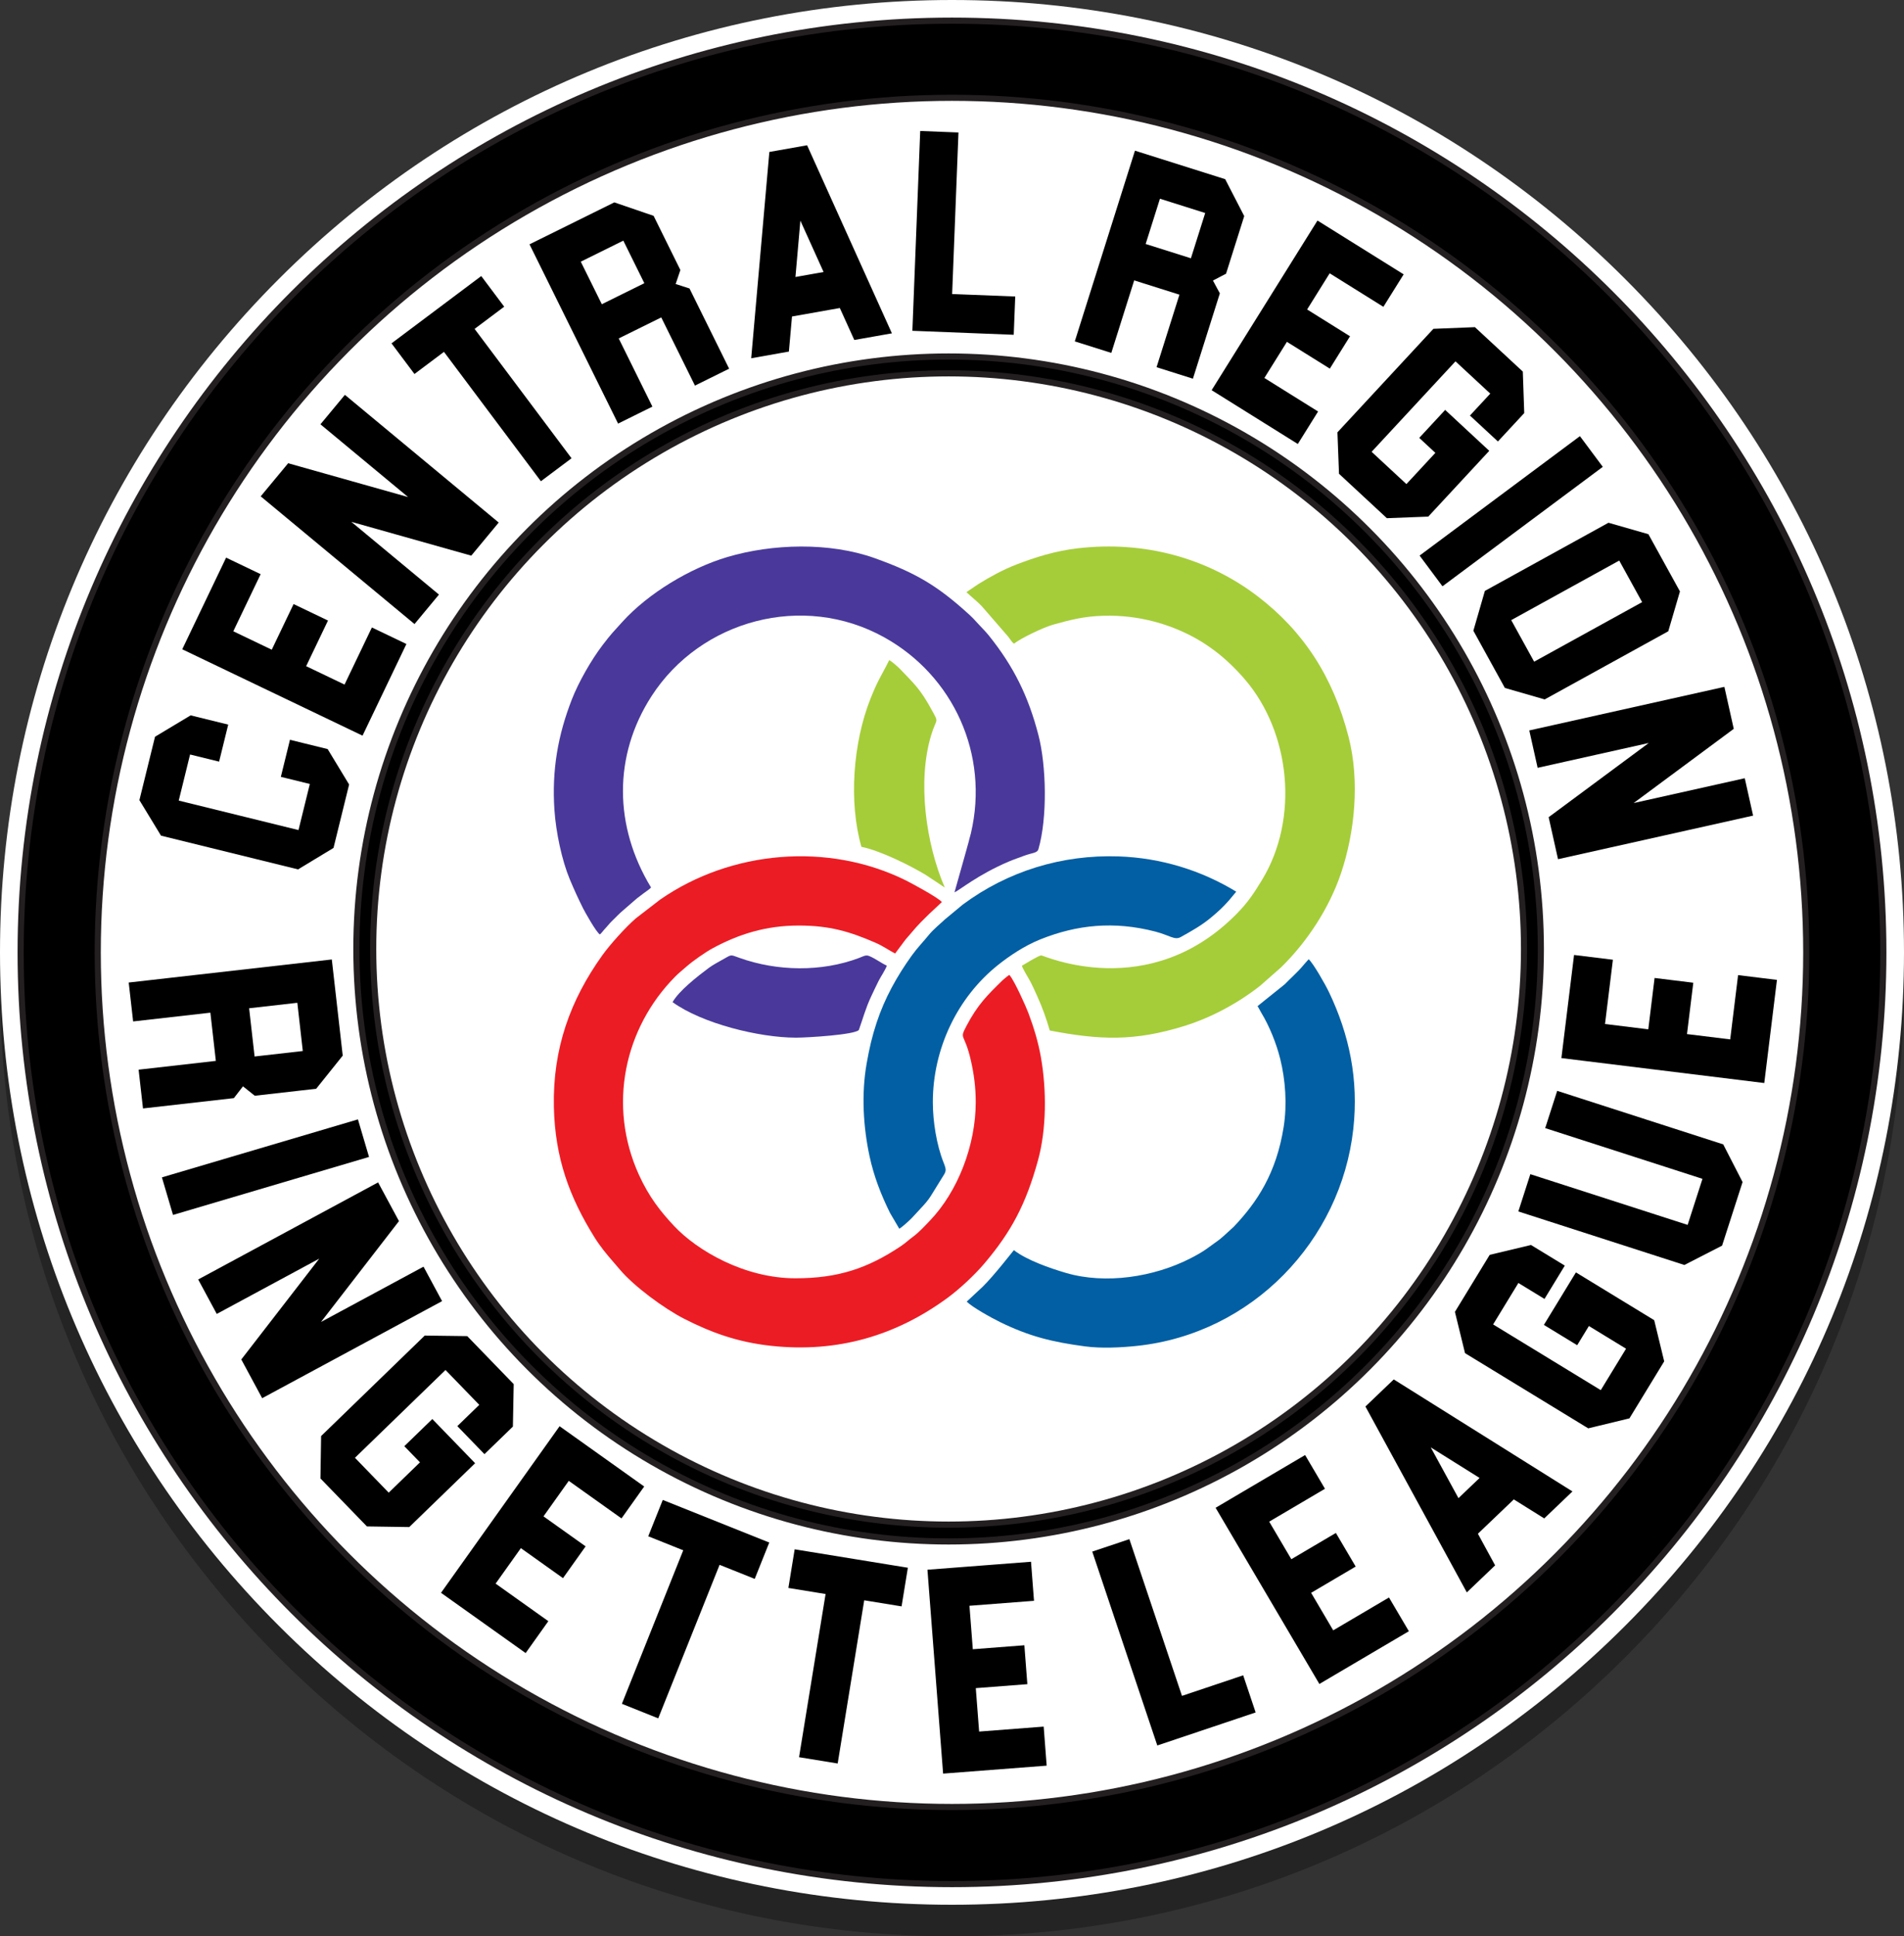 <?xml version="1.0" encoding="utf-8"?>
<!-- Generator: Adobe Illustrator 16.0.0, SVG Export Plug-In . SVG Version: 6.00 Build 0)  -->
<!DOCTYPE svg PUBLIC "-//W3C//DTD SVG 1.1//EN" "http://www.w3.org/Graphics/SVG/1.1/DTD/svg11.dtd">
<svg version="1.1" xmlns="http://www.w3.org/2000/svg" xmlns:xlink="http://www.w3.org/1999/xlink" x="0px" y="0px"
	 width="176.197px" height="179.116px" viewBox="0 0 176.197 179.116" enable-background="new 0 0 176.197 179.116"
	 xml:space="preserve">
<rect x="0" y="0" width="176.197" height="179.116" fill="#333333" stroke="none"/>
<g id="Layer_1">
	<path opacity="0.3" fill-rule="evenodd" clip-rule="evenodd" d="M88.098,179.116c-23.53,0-45.654-9.164-62.294-25.805
		C9.164,136.672,0,114.548,0,91.018c0-23.531,9.164-45.654,25.804-62.294S64.568,2.919,88.098,2.919
		c23.531,0,45.654,9.165,62.294,25.805c16.64,16.64,25.805,38.763,25.805,62.294c0,23.53-9.165,45.653-25.805,62.294
		C133.752,169.952,111.629,179.116,88.098,179.116z"/>
	<path fill-rule="evenodd" clip-rule="evenodd" fill="#FFFFFF" d="M88.098,176.197c-23.53,0-45.654-9.164-62.294-25.805
		C9.164,133.753,0,111.63,0,88.099c0-23.531,9.164-45.654,25.804-62.294S64.568,0,88.098,0c23.531,0,45.654,9.165,62.294,25.805
		c16.64,16.64,25.805,38.763,25.805,62.294c0,23.531-9.165,45.653-25.805,62.294C133.752,167.033,111.629,176.197,88.098,176.197z"
		/>
</g>
<g id="Layer_1_copy">
	<path fill-rule="evenodd" clip-rule="evenodd" d="M88.098,1.911c47.598,0,86.188,38.59,86.188,86.188s-38.59,86.188-86.188,86.188
		c-47.598,0-86.188-38.591-86.188-86.188S40.5,1.911,88.098,1.911z"/>
	<path fill="none" stroke="#231F20" stroke-width="0.567" stroke-miterlimit="22.926" d="M88.098,1.911
		c47.598,0,86.188,38.59,86.188,86.188s-38.59,86.188-86.188,86.188c-47.598,0-86.188-38.591-86.188-86.188S40.5,1.911,88.098,1.911
		z"/>
	<circle fill-rule="evenodd" clip-rule="evenodd" fill="#FFFFFF" cx="88.098" cy="88.099" r="79.054"/>
	<circle fill="none" stroke="#231F20" stroke-width="0.567" stroke-miterlimit="22.926" cx="88.098" cy="88.099" r="79.054"/>
	<circle fill-rule="evenodd" clip-rule="evenodd" cx="87.785" cy="87.784" r="54.806"/>
	<circle fill="none" stroke="#231F20" stroke-width="0.567" stroke-miterlimit="22.926" cx="87.785" cy="87.784" r="54.806"/>
	<circle fill-rule="evenodd" clip-rule="evenodd" fill="#FFFFFF" cx="87.785" cy="87.784" r="53.249"/>
	<circle fill="none" stroke="#231F20" stroke-width="0.567" stroke-miterlimit="22.926" cx="87.785" cy="87.784" r="53.249"/>
	<path d="M151.178,74.285l9.264-6.864l-0.867-3.884l-18.054,4.031l0.772,3.458l10.284-2.296l-9.265,6.864l0.868,3.885l18.053-4.032
		l-0.772-3.458L151.178,74.285z M152.545,49.416l-3.696-1.06l-11.438,6.305l-1.065,3.684l2.916,5.292l3.683,1.062l11.438-6.304
		l1.08-3.687L152.545,49.416z M141.969,61.208l-2.12-3.845l9.995-5.509l2.119,3.846L141.969,61.208z M131.371,51.393l2.116,2.841
		l14.836-11.048l-2.116-2.841L131.371,51.393z M136.49,30.263l-3.842,0.154l-8.881,9.576l0.145,3.833l4.43,4.109l3.83-0.147
		l5.644-6.085l-4.08-3.784l-2.399,2.588l1.492,1.384l-2.679,2.889l-3.22-2.986l7.761-8.368l3.22,2.986l-1.882,2.028l2.588,2.399
		l2.437-2.627l-0.132-3.839L136.49,30.263z M121.92,20.401l-9.795,15.692l7.975,4.977l1.876-3.005l-4.97-3.102l2.086-3.342
		l3.971,2.478l1.868-2.994l-3.97-2.478l2.088-3.346l4.97,3.102l1.876-3.005L121.92,20.401z M105.03,13.938l-5.568,17.64l3.379,1.067
		l2.117-6.709l4.188,1.322l-2.118,6.709l3.365,1.063l2.492-7.893l-0.639-1.186l1.212-0.63l1.683-5.332l-1.762-3.415L105.03,13.938z
		 M110.208,23.892l-4.188-1.322l1.322-4.188l4.188,1.322L110.208,23.892z M88.697,12.255l-3.54-0.139l-0.725,18.483l9.379,0.369
		l0.139-3.54l-5.839-0.229L88.697,12.255z M73.292,29.277l4.426-0.784l1.34,2.957l3.479-0.616l-7.848-17.396l-3.493,0.619
		l-1.68,19.083l3.488-0.618L73.292,29.277z M76.215,25.162l-2.604,0.461l0.456-5.214L76.215,25.162z M49.001,22.601l8.197,16.583
		l3.176-1.57l-3.117-6.307l3.936-1.945l3.118,6.307l3.163-1.564l-3.667-7.419l-1.282-0.414l0.438-1.293l-2.478-5.013l-3.635-1.244
		L49.001,22.601z M59.628,26.197l-3.936,1.946l-1.946-3.937l3.936-1.946L59.628,26.197z M36.23,31.762l2.125,2.834l2.73-2.047
		l8.97,11.967l2.835-2.125l-8.971-11.967l2.741-2.054l-2.125-2.834L36.23,31.762z M37.764,45.979l-11.097-3.128l-2.542,3.063
		l14.234,11.813l2.263-2.726l-8.109-6.729L43.61,51.4l2.542-3.063L31.917,36.524l-2.263,2.726L37.764,45.979z M16.865,60.061
		l16.684,7.99l4.06-8.478l-3.195-1.53l-2.53,5.283l-3.553-1.702l2.021-4.221l-3.183-1.524l-2.021,4.221l-3.558-1.704l2.53-5.283
		l-3.195-1.53L16.865,60.061z M12.9,74.016l1.999,3.285l12.682,3.121l3.282-1.985l1.444-5.868l-1.986-3.277l-3.488-0.858
		l-0.843,3.427l2.682,0.66l-1.05,4.264l-11.082-2.727l1.049-4.264l2.687,0.661l0.843-3.426l-3.479-0.856l-3.294,1.978L12.9,74.016z"
		/>
	<path d="M144.492,97.876l18.774,2.308l1.173-9.541l-3.596-0.441l-0.73,5.945l-3.998-0.491l0.583-4.75l-3.582-0.44l-0.583,4.75
		l-4.004-0.492l0.73-5.945l-3.595-0.441L144.492,97.876z M157.548,109.046l-1.373,4.26l-14.557-4.691l-1.11,3.448l15.364,4.952
		l3.49-1.789l1.896-5.881l-1.79-3.486l-15.364-4.953l-1.111,3.448L157.548,109.046z M134.639,121.352l0.935,3.819l11.401,6.956
		l3.812-0.922l3.219-5.275l-0.925-3.809l-7.245-4.42l-2.964,4.857l3.081,1.879l1.084-1.776l3.439,2.099l-2.339,3.833l-9.963-6.079
		l2.339-3.833l2.415,1.474l1.88-3.081l-3.129-1.908l-3.821,0.911L134.639,121.352z M136.765,141.876l3.324-3.176l2.815,1.759
		l2.612-2.496l-16.537-10.362l-2.622,2.506l9.383,17.196l2.619-2.502L136.765,141.876z M136.922,136.716l-1.955,1.868l-2.566-4.697
		L136.922,136.716z M112.493,139.475l9.602,16.298l8.282-4.879l-1.839-3.121l-5.161,3.04l-2.045-3.471l4.123-2.43l-1.832-3.109
		l-4.123,2.43l-2.048-3.475l5.161-3.041l-1.838-3.121L112.493,139.475z M104.513,142.377l-3.435,1.152l6.019,17.933l9.101-3.054
		l-1.153-3.435l-5.665,1.901L104.513,142.377z M85.826,145.205l1.449,18.86l9.584-0.736l-0.277-3.612l-5.973,0.459l-0.309-4.017
		l4.771-0.367l-0.276-3.599l-4.771,0.367l-0.31-4.021l5.973-0.459l-0.277-3.612L85.826,145.205z M73.539,143.316l-0.582,3.575
		l3.443,0.561l-2.456,15.095l3.575,0.582l2.456-15.096l3.457,0.563l0.582-3.575L73.539,143.316z M61.333,138.749l-1.345,3.363
		l3.239,1.295l-5.677,14.201l3.363,1.345l5.678-14.201l3.252,1.301l1.345-3.364L61.333,138.749z M51.784,131.931L40.812,147.34
		l7.831,5.575l2.101-2.951l-4.879-3.474l2.337-3.282l3.898,2.776l2.093-2.94l-3.898-2.775l2.339-3.285l4.879,3.474l2.102-2.951
		L51.784,131.931z M43.238,123.596l-3.932-0.051l-9.59,9.295l-0.062,3.922l4.301,4.437l3.918,0.059l6.094-5.906l-3.96-4.087
		l-2.591,2.512l1.449,1.495l-2.893,2.804l-3.125-3.225l8.38-8.122l3.125,3.224l-2.031,1.969l2.511,2.592l2.631-2.55l0.075-3.929
		L43.238,123.596z M29.708,122.285l7.213-9.327l-1.932-3.582l-16.649,8.979l1.719,3.188l9.484-5.114l-7.213,9.326l1.932,3.583
		l16.649-8.979l-1.719-3.188L29.708,122.285z M14.983,108.911l1.028,3.475l18.139-5.365l-1.027-3.474L14.983,108.911z
		 M30.706,88.754l-18.795,2.134l0.409,3.599l7.148-0.811l0.506,4.461l-7.148,0.812l0.407,3.586l8.409-0.954l0.843-1.09l1.092,0.869
		l5.682-0.645l2.457-3.065L30.706,88.754z M23.56,97.729l-0.506-4.461l4.461-0.507l0.506,4.462L23.56,97.729z"/>
	<path fill-rule="evenodd" clip-rule="evenodd" fill="#EC1C24" d="M83.803,86.907c1.084-1.233,0.792-1,2.176-2.359l1.183-1.103
		c-0.33-0.417-2.918-1.797-3.301-1.988c-7.222-3.591-16.204-2.792-22.759,1.75l-2.252,1.735c-0.949,0.817-2.417,2.452-3.12,3.436
		c-2.947,4.125-4.586,8.606-4.474,14.008c0.099,4.748,1.46,8.383,3.764,12.08c0.514,0.824,1.103,1.543,1.728,2.257l0.594,0.693
		c1.303,1.557,4.103,3.621,5.969,4.575c2.453,1.253,4.907,2.161,8.038,2.502c6.206,0.675,11.623-0.972,16.354-4.45
		c1.101-0.811,2.487-2.095,3.418-3.197c2.461-2.915,3.819-5.44,4.94-9.529c0.791-2.889,0.796-6.508,0.266-9.514
		c-0.262-1.478-0.669-2.786-1.164-4.108c-0.225-0.602-1.258-2.899-1.703-3.447c-0.006-0.007-0.026-0.013-0.031-0.032
		c-0.004-0.02-0.021-0.021-0.031-0.031c-0.111,0.062-0.535,0.411-0.617,0.491c-1.409,1.376-2.316,2.261-3.354,4.245
		c-0.677,1.296-0.176,0.561,0.417,3.174c0.288,1.268,0.45,2.478,0.45,3.862c0,3.944-1.632,8.243-4.252,10.969
		c-0.451,0.469-1.022,1.091-1.536,1.465c-0.374,0.272-0.724,0.605-1.143,0.886c-3.055,2.04-5.791,2.971-9.762,2.969
		c-4.71-0.002-9.084-2.564-11.213-4.829c-1.239-1.317-2.337-2.701-3.271-4.762c-2.897-6.394-1.345-13.554,3.362-18.31
		c0.336-0.34,0.694-0.628,1.069-0.954c0.606-0.527,1.722-1.304,2.379-1.661c2.423-1.316,4.947-2.114,7.979-2.114
		c2.865,0,4.72,0.55,7.141,1.604c0.665,0.29,1.206,0.682,1.787,0.983L83.803,86.907z"/>
	<path fill-rule="evenodd" clip-rule="evenodd" fill="#4A399B" d="M55.517,86.44c0.199-0.178,0.31-0.366,0.516-0.579
		c0.204-0.211,0.345-0.411,0.55-0.614c0.358-0.355,0.798-0.808,1.162-1.107l1.213-1.05c0.213-0.171,0.428-0.313,0.63-0.477
		c0.195-0.158,0.483-0.318,0.662-0.515c-3.437-5.646-3.516-12.198,0.05-17.712c4.537-7.017,14.003-9.619,21.542-5.423
		c6.38,3.551,9.719,10.827,8.006,18.116c-0.41,1.476,0.354-1.155-1.521,5.47c0.483-0.217,2.201-1.65,5.005-2.843
		c0.474-0.202,0.928-0.353,1.424-0.539c0.788-0.296,1.229-0.238,1.342-0.625c0.84-2.906,0.734-7.705-0.001-10.542
		c-0.935-3.61-2.292-6.35-4.586-9.208c-0.306-0.381-0.604-0.665-0.933-1.026c-0.345-0.379-0.586-0.642-0.972-0.992
		c-2.897-2.628-4.899-3.796-8.65-5.14c-4.166-1.493-9.468-1.348-13.653-0.105c-3.448,1.024-7.32,3.349-9.734,6.022
		c-0.809,0.895-0.983,1.046-1.802,2.118c-1.03,1.347-2.216,3.406-2.856,5.052c-1.283,3.301-1.851,6.519-1.604,10.198
		c0.141,2.097,0.7,4.694,1.42,6.416c0.422,1.009,0.79,1.805,1.232,2.692C54.089,84.287,55.192,86.278,55.517,86.44"/>
	<path fill-rule="evenodd" clip-rule="evenodd" fill="#A5CD39" d="M89.433,54.777c0.443,0.42,1.115,0.954,1.451,1.331l2.419,2.79
		c0.186,0.227,0.316,0.501,0.54,0.643c0.567-0.477,2.725-1.514,3.621-1.761c1.583-0.437,2.81-0.766,4.636-0.82
		c3.33-0.1,6.327,0.816,8.693,2.165c0.596,0.339,1.115,0.699,1.621,1.075c0.977,0.727,1.962,1.687,2.769,2.623
		c4.26,4.946,5.047,12.919,1.603,18.576c-0.741,1.216-1.286,2.051-2.303,3.09c-8.174,8.355-17.962,3.865-18.133,3.886
		c-0.264,0.032-1.543,0.817-1.781,0.957c0.041,0.234,0.577,1.089,0.741,1.393c0.25,0.464,0.464,0.952,0.692,1.458
		c0.465,1.027,0.819,2.026,1.144,3.141c4.635,0.888,7.838,1.02,12.48-0.427c2.537-0.791,5.016-2.153,7.002-3.723l1.925-1.695
		c2.42-2.356,4.479-5.521,5.554-8.73c1.25-3.729,1.75-8.455,0.691-12.581c-1.433-5.575-4.197-9.795-8.432-13.022
		c-4.606-3.511-10.445-5.151-16.649-4.424c-2.09,0.245-3.909,0.825-5.669,1.501c-1.208,0.464-2.453,1.148-3.522,1.813L89.433,54.777
		z"/>
	<path fill-rule="evenodd" clip-rule="evenodd" fill="#025FA3" d="M116.376,93.068c0.071,0.099,0.236,0.437,0.331,0.593
		c0.762,1.249,1.413,2.867,1.768,4.302c0.478,1.931,0.646,4.196,0.316,6.282c-0.679,4.278-2.447,6.949-4.618,9.234l-0.928,0.847
		c-0.202,0.161-0.259,0.241-0.469,0.39c-1.031,0.732-1.293,1.016-2.647,1.704c-3.328,1.692-7.785,2.416-11.498,1.326
		c-1.485-0.437-3.624-1.183-4.806-2.103c-0.052,0.048-1.857,2.386-2.899,3.395l-1.466,1.367c0.519,0.518,2.279,1.498,3.126,1.911
		c2.697,1.314,4.808,1.828,7.824,2.229c1.511,0.201,3.31,0.113,4.812-0.046c10.656-1.132,18.866-9.731,20.013-20.06
		c0.509-4.592-0.377-8.735-2.244-12.649c-0.352-0.737-1.453-2.671-1.885-3.056c-0.162,0.18-0.384,0.418-0.542,0.613
		c-0.421,0.517-1.194,1.205-1.667,1.698L116.376,93.068z"/>
	<path fill-rule="evenodd" clip-rule="evenodd" fill="#025FA3" d="M86.325,101.956c0-4.934,2.263-9.702,6.062-12.716
		c1.024-0.813,2.415-1.756,3.902-2.351c3.392-1.356,6.817-1.701,10.622-0.715c1.332,0.346,1.785,0.821,2.349,0.509
		c1.027-0.569,1.974-1.1,2.866-1.854c0.697-0.589,0.991-0.857,1.598-1.532l0.678-0.815c-3.214-1.961-6.951-3.128-10.889-3.262
		c-5.235-0.177-10.261,1.369-14.418,4.458l-1.641,1.361c-0.483,0.454-1.091,0.941-1.498,1.444c-0.501,0.62-1.057,1.179-1.583,1.912
		c-1.367,1.907-2.496,3.918-3.246,6.192c-0.428,1.297-0.678,2.382-0.926,3.785c-0.499,2.825-0.316,5.878,0.271,8.598
		c0.403,1.868,1.069,3.569,1.888,5.225l0.862,1.47c0.296-0.179,0.968-0.792,1.185-1.024c1.879-2.02,1.299-1.357,2.715-3.602
		c0.441-0.699,0.509-0.712,0.198-1.497C86.669,105.907,86.325,103.74,86.325,101.956"/>
	<path fill-rule="evenodd" clip-rule="evenodd" fill="#4A399B" d="M62.24,92.701c2.719,1.973,8.02,3.287,11.419,3.287
		c1.075,0,5.461-0.271,5.821-0.713c0.386-1.093,0.644-2.054,1.135-3.096c0.24-0.507,0.43-0.923,0.695-1.449
		c0.197-0.391,0.651-1.05,0.756-1.405c-0.513-0.23-1.052-0.653-1.635-0.892c-0.322-0.131-0.57,0.044-0.93,0.18
		c-3.468,1.31-7.579,1.242-11.067-0.005c-0.872-0.313-0.697-0.329-1.503,0.123c-0.45,0.253-0.981,0.537-1.34,0.805
		C64.552,90.311,62.835,91.646,62.24,92.701"/>
	<path fill-rule="evenodd" clip-rule="evenodd" fill="#A5CD39" d="M87.428,82.1c-1.75-4.065-2.557-9.862-1.246-14.132
		c0.499-1.623,0.735-1.019,0.028-2.316c-1.035-1.902-1.606-2.395-2.979-3.827c-0.139-0.146-0.767-0.684-0.942-0.762
		c-0.738,1.495-0.984,1.691-1.728,3.555c-1.624,4.073-2.033,9.576-0.845,13.718c1.696,0.335,4.452,1.688,5.971,2.607L87.428,82.1z"
		/>
</g>
</svg>
